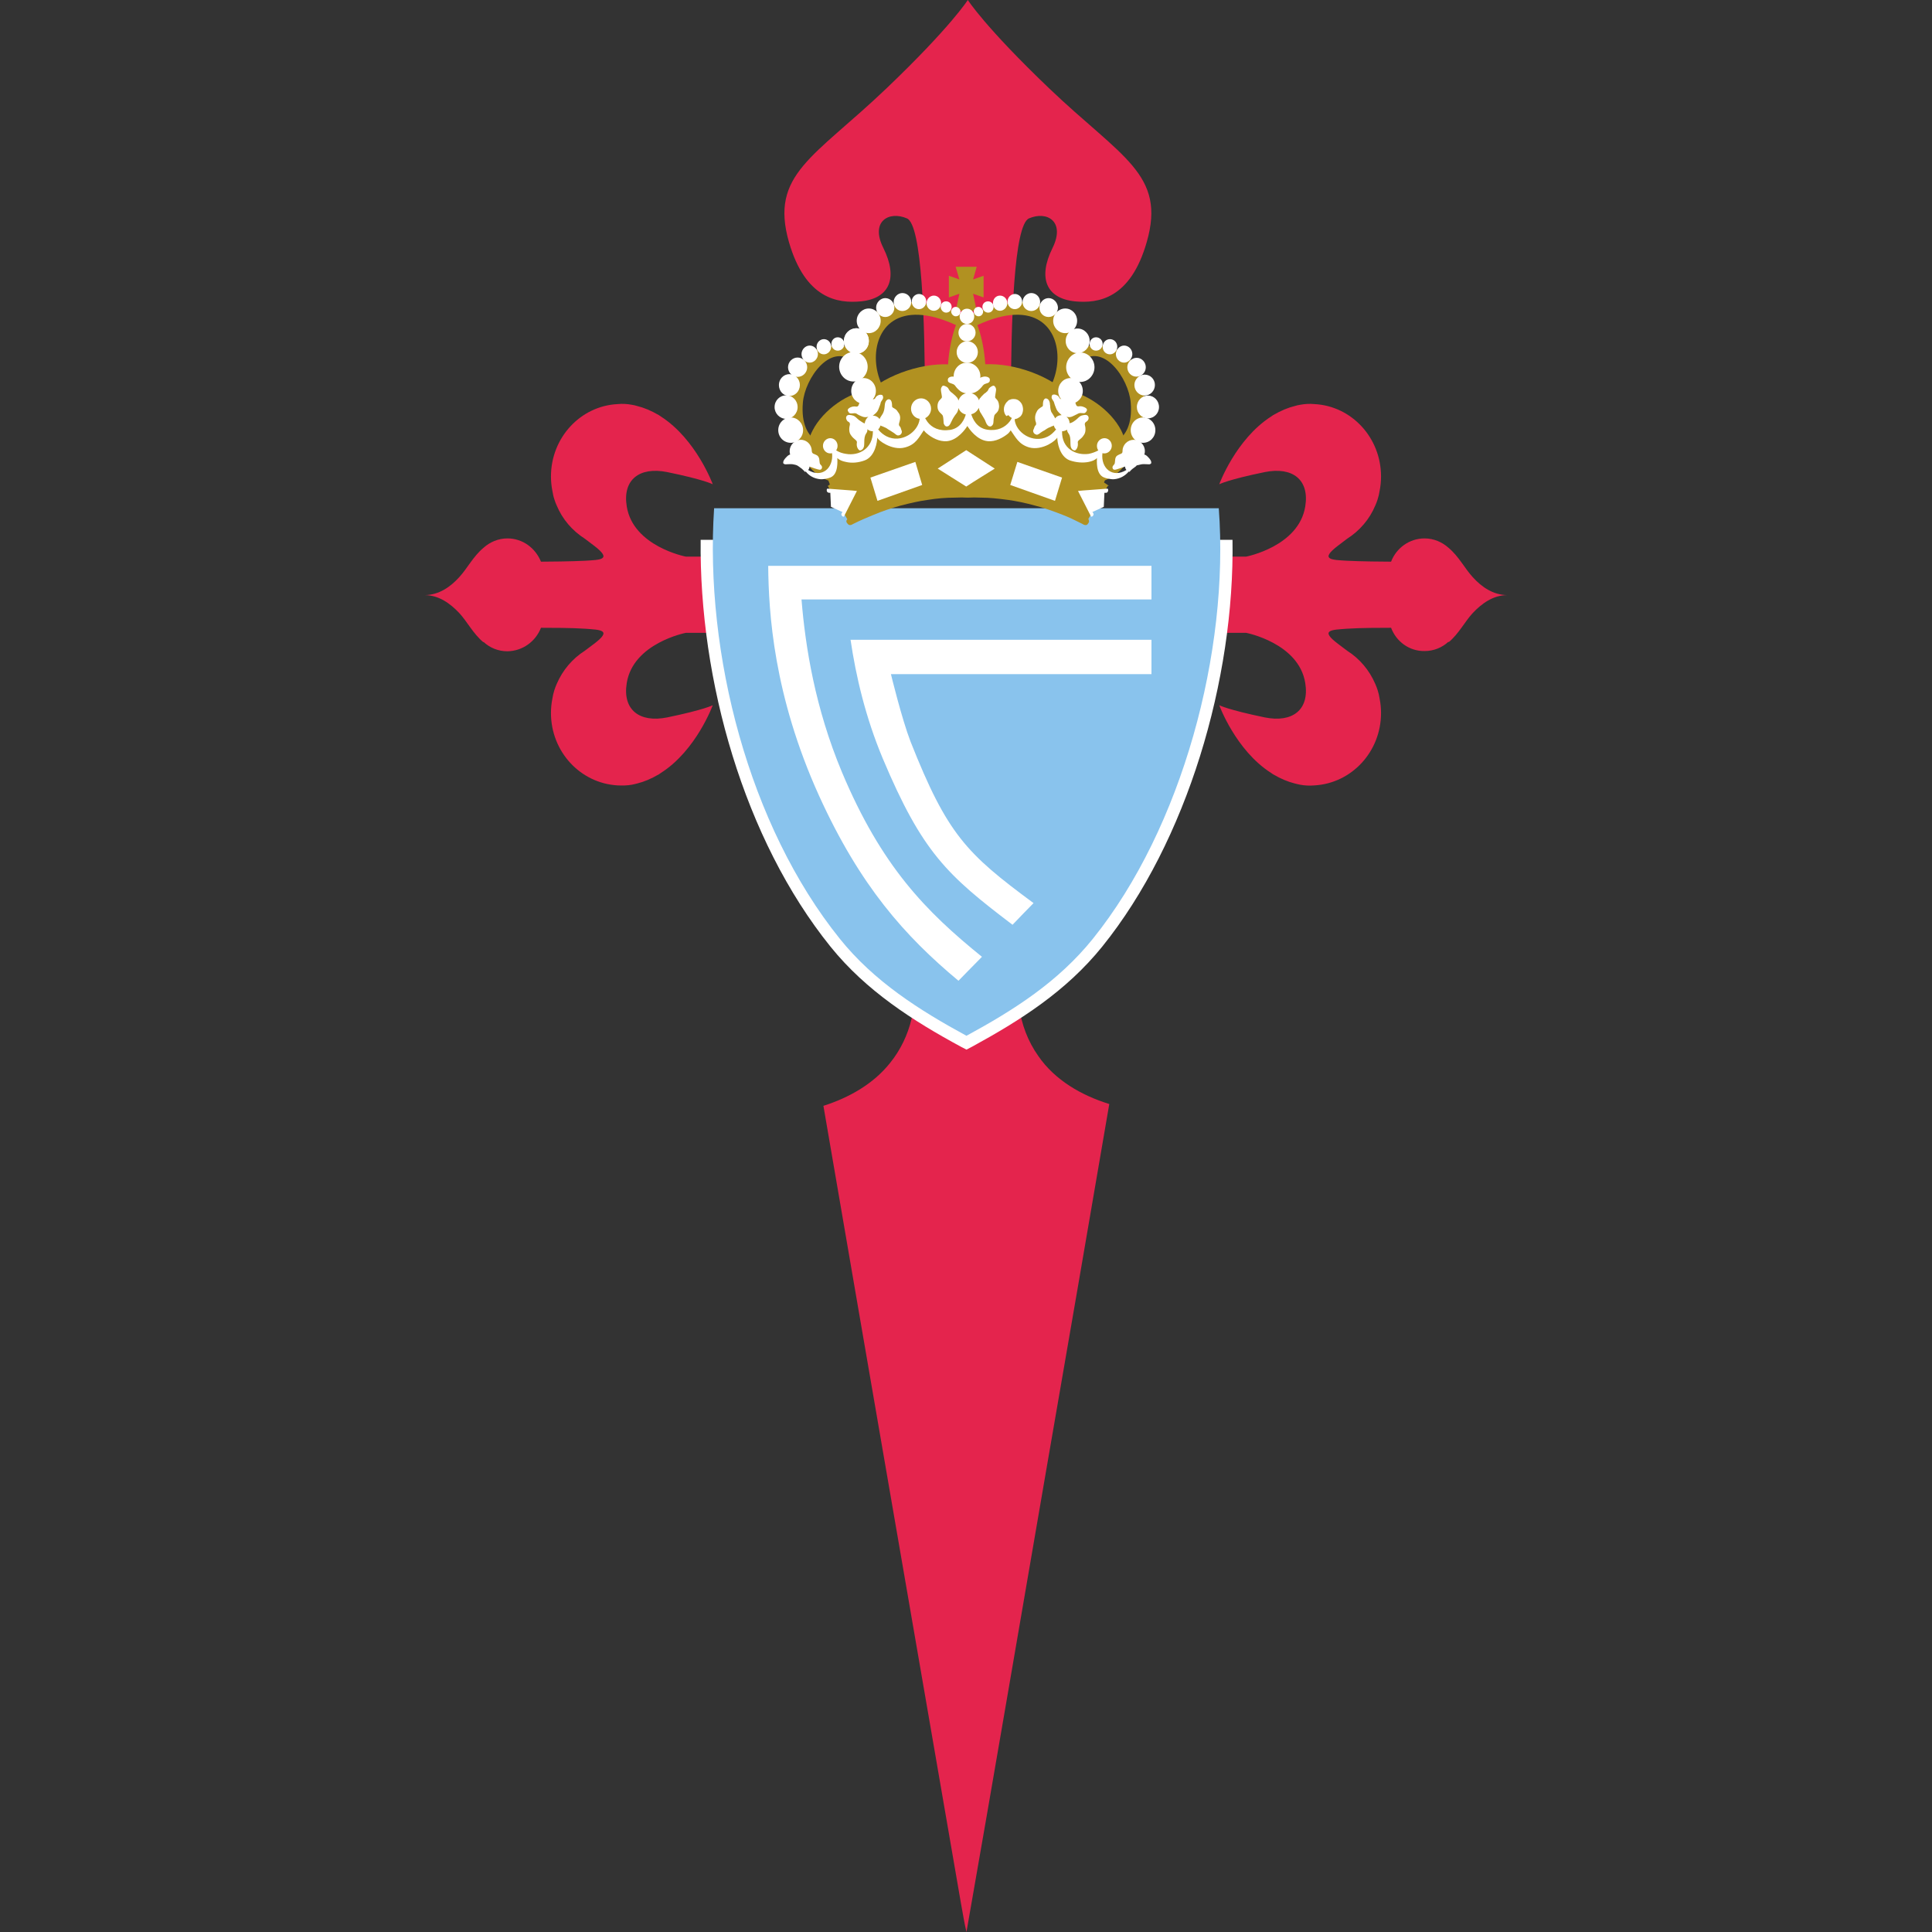 <svg width="50" height="50" viewBox="0 0 50 50" fill="none" xmlns="http://www.w3.org/2000/svg">
<rect x="0" y="0" width="50" height="50" fill="#333333" stroke="none"/>
<path d="M25.809 24.684C26.045 24.642 26.281 24.666 26.517 24.672C26.199 25.549 26.334 26.574 26.872 27.331C27.303 27.957 27.994 28.351 28.708 28.572C28.177 31.684 27.639 34.79 27.102 37.897C26.405 41.933 25.72 45.969 25.012 50C24.953 49.756 24.917 49.505 24.87 49.261C23.683 42.38 22.491 35.5 21.31 28.619C21.965 28.41 22.597 28.059 23.034 27.51C23.577 26.842 23.784 25.93 23.618 25.095C23.872 25 24.138 24.934 24.415 24.94C24.575 24.952 24.74 24.97 24.9 24.976C25.213 24.922 25.484 24.732 25.797 24.678L25.809 24.684Z" fill="#E4244D"/>
<path d="M25.053 10.357H23.937C23.937 8.323 23.86 5.813 23.471 5.652C23.004 5.45 22.514 5.73 22.863 6.421C23.241 7.185 23.034 7.721 22.284 7.799C21.676 7.858 20.843 7.733 20.418 6.266C19.916 4.508 21.067 4.078 22.945 2.284C24.605 0.698 25.047 0 25.047 0C25.047 0 25.49 0.698 27.149 2.284C29.027 4.078 30.184 4.508 29.677 6.266C29.257 7.733 28.425 7.858 27.817 7.799C27.067 7.721 26.86 7.185 27.238 6.421C27.58 5.73 27.096 5.45 26.63 5.652C26.24 5.819 26.163 8.329 26.163 10.357H25.047H25.053Z" fill="#E4244D"/>
<path d="M12.512 16.623C12.246 16.402 12.086 16.08 11.886 15.866C11.649 15.615 11.36 15.407 11 15.401C11.36 15.395 11.655 15.192 11.886 14.936C12.086 14.721 12.246 14.399 12.512 14.178C12.677 14.029 12.895 13.934 13.132 13.934C13.527 13.934 13.858 14.184 14 14.536C14.194 14.536 14.797 14.53 15.139 14.512C15.547 14.488 15.854 14.488 15.37 14.119L15.133 13.94C14.814 13.737 14.555 13.439 14.407 13.081C14.383 13.034 14.366 12.98 14.348 12.926C14.324 12.855 14.307 12.777 14.295 12.7C14.271 12.581 14.259 12.455 14.259 12.33C14.259 11.328 15.021 10.506 15.984 10.458C16.102 10.446 16.226 10.452 16.355 10.476C16.397 10.482 16.444 10.494 16.485 10.506C16.674 10.553 16.846 10.625 17.052 10.744L17.105 10.78C18.021 11.37 18.446 12.533 18.446 12.533C18.446 12.533 18.227 12.414 17.265 12.217C16.55 12.074 16.108 12.414 16.22 13.105C16.385 14.143 17.749 14.405 17.749 14.405H20.14V16.378H17.749C17.749 16.378 16.385 16.641 16.22 17.678C16.108 18.37 16.55 18.71 17.265 18.567C18.221 18.37 18.446 18.251 18.446 18.251C18.446 18.251 18.021 19.419 17.105 20.003L17.052 20.039C16.846 20.159 16.674 20.23 16.485 20.278C16.444 20.29 16.403 20.296 16.355 20.308C16.232 20.331 16.108 20.331 15.984 20.326C15.021 20.272 14.259 19.455 14.259 18.453C14.259 18.328 14.271 18.203 14.295 18.084C14.307 18.006 14.324 17.929 14.348 17.857C14.366 17.803 14.383 17.756 14.407 17.702C14.56 17.344 14.814 17.046 15.133 16.843L15.37 16.665C15.854 16.301 15.547 16.301 15.139 16.271C14.797 16.247 14.194 16.247 14 16.247C13.864 16.599 13.527 16.849 13.132 16.855C12.895 16.855 12.677 16.766 12.512 16.611V16.623Z" fill="#E4244D"/>
<path d="M37.489 16.623C37.754 16.402 37.914 16.08 38.114 15.866C38.351 15.615 38.64 15.407 39 15.401C38.64 15.395 38.345 15.192 38.114 14.936C37.914 14.721 37.754 14.399 37.489 14.178C37.323 14.029 37.105 13.934 36.868 13.934C36.473 13.934 36.136 14.184 36.001 14.536C35.806 14.536 35.203 14.53 34.861 14.512C34.453 14.488 34.146 14.488 34.631 14.119L34.867 13.94C35.186 13.737 35.445 13.439 35.593 13.081C35.617 13.034 35.634 12.98 35.652 12.926C35.676 12.855 35.693 12.777 35.705 12.7C35.729 12.581 35.741 12.455 35.741 12.33C35.741 11.328 34.979 10.506 34.017 10.458C33.898 10.446 33.774 10.452 33.645 10.476C33.603 10.482 33.556 10.494 33.515 10.506C33.326 10.553 33.154 10.625 32.948 10.744L32.895 10.78C31.979 11.37 31.554 12.533 31.554 12.533C31.554 12.533 31.773 12.414 32.735 12.217C33.45 12.074 33.892 12.414 33.78 13.105C33.615 14.143 32.251 14.405 32.251 14.405H29.86V16.378H32.251C32.251 16.378 33.615 16.641 33.78 17.678C33.892 18.37 33.45 18.71 32.735 18.567C31.779 18.37 31.554 18.251 31.554 18.251C31.554 18.251 31.979 19.419 32.895 20.003L32.948 20.039C33.154 20.159 33.326 20.23 33.515 20.278C33.556 20.29 33.597 20.296 33.645 20.308C33.769 20.331 33.892 20.337 34.017 20.326C34.979 20.272 35.741 19.455 35.741 18.453C35.741 18.328 35.729 18.203 35.705 18.084C35.693 18.006 35.676 17.929 35.652 17.857C35.634 17.803 35.617 17.756 35.593 17.702C35.44 17.344 35.186 17.046 34.867 16.843L34.631 16.665C34.146 16.301 34.453 16.301 34.861 16.271C35.203 16.247 35.806 16.247 36.001 16.247C36.136 16.605 36.473 16.855 36.868 16.849C37.105 16.849 37.323 16.76 37.489 16.605V16.623Z" fill="#E4244D"/>
<path d="M28.525 24.499C27.586 25.662 26.393 26.413 25.16 27.087L25.012 27.164L24.864 27.087C23.642 26.425 22.42 25.65 21.493 24.499C19.255 21.721 18.092 17.607 18.133 13.97H31.897C31.956 17.583 30.722 21.774 28.525 24.499Z" fill="white"/>
<path d="M31.542 13.153C31.82 16.861 30.592 21.428 28.283 24.296C27.385 25.411 26.24 26.139 25.012 26.806C23.795 26.145 22.62 25.399 21.735 24.296C19.384 21.375 18.233 16.915 18.481 13.153H31.542Z" fill="#89C3ED"/>
<path d="M20.743 15.514C20.843 16.748 21.097 18.328 21.788 19.98C22.815 22.424 23.961 23.587 25.413 24.762C25.159 25.024 24.917 25.262 24.805 25.382C23.423 24.231 22.26 22.931 21.197 20.594C20.016 17.988 19.892 15.848 19.881 14.644H29.8V15.514H20.737H20.743Z" fill="white"/>
<path d="M29.8 16.557H22.012C22.154 17.517 22.402 18.567 22.845 19.628C23.872 22.067 24.516 22.651 26.204 23.933C26.382 23.748 26.6 23.521 26.748 23.372C25.012 22.09 24.516 21.596 23.565 19.193C23.335 18.596 23.057 17.446 23.057 17.446H29.8V16.563V16.557Z" fill="white"/>
<path d="M28.602 12.085C26.701 11.316 26.447 11.143 25.018 11.143C23.305 11.143 23.146 11.322 21.434 12.085C21.274 11.984 21.044 11.793 20.914 11.614C20.902 11.477 20.938 11.316 21.032 11.137C21.304 10.607 21.965 10.142 22.508 10.1C23.116 9.605 24.12 9.325 24.852 9.462C24.912 9.474 24.971 9.486 25.024 9.504C25.077 9.486 25.13 9.474 25.195 9.462C25.927 9.319 26.925 9.599 27.539 10.1C28.082 10.142 28.744 10.607 29.015 11.137C29.104 11.316 29.145 11.477 29.133 11.614C29.003 11.793 28.773 11.99 28.614 12.085H28.602Z" fill="#B19121"/>
<path d="M25.018 8.192C26.848 7.346 27.746 8.043 27.929 8.997C30.178 8.437 29.972 11.901 28.596 12.431L28.401 12.849C27.256 12.628 26.453 12.503 25.012 12.503C23.973 12.503 22.437 12.569 21.534 12.688L21.439 12.437C20.058 11.919 19.845 8.437 22.101 9.003C22.29 8.049 23.181 7.357 25.012 8.198L25.018 8.192ZM21.587 11.555C22.485 11.597 22.431 10.953 22.325 10.428C22.254 10.064 22.071 9.927 22.071 9.355C21.493 8.866 20.831 9.79 20.778 10.422C20.684 11.555 21.528 11.543 21.587 11.549V11.555ZM24.74 8.413C21.717 7.018 22.331 11.585 24.468 10.5C24.593 10.434 24.587 10.297 24.569 10.172C24.474 9.635 24.551 8.92 24.74 8.413ZM25.295 8.413C25.484 8.92 25.561 9.635 25.466 10.172C25.443 10.303 25.437 10.44 25.567 10.5C27.704 11.579 28.318 7.018 25.295 8.413ZM28.454 11.549C28.513 11.549 29.358 11.555 29.263 10.422C29.21 9.784 28.549 8.86 27.97 9.355C27.97 9.921 27.787 10.064 27.716 10.428C27.61 10.947 27.557 11.597 28.454 11.549ZM25.024 8.186L25.018 8.192L25.024 8.186Z" fill="#B19121"/>
<path d="M28.673 12.569L28.165 13.433C28.177 13.445 28.183 13.463 28.183 13.481V13.499C28.183 13.517 28.171 13.534 28.153 13.558C28.141 13.576 28.123 13.588 28.106 13.588H28.088C28.064 13.588 28.035 13.576 28.011 13.558C27.834 13.469 27.663 13.385 27.492 13.32C27.244 13.224 27.013 13.141 26.795 13.087C26.541 13.016 26.305 12.968 26.092 12.938C25.826 12.902 25.602 12.879 25.401 12.879C25.266 12.873 25.148 12.873 25.047 12.879C24.947 12.873 24.834 12.873 24.699 12.879C24.498 12.879 24.256 12.896 24.002 12.938C23.784 12.968 23.547 13.022 23.299 13.087C23.081 13.147 22.845 13.224 22.603 13.326C22.431 13.397 22.26 13.469 22.083 13.558C22.053 13.576 22.03 13.588 22.006 13.588H21.994C21.971 13.588 21.953 13.576 21.941 13.558C21.894 13.517 21.894 13.469 21.929 13.439L21.422 12.575C23.358 11.197 26.765 11.197 28.702 12.575L28.673 12.569Z" fill="#B19121"/>
<path d="M24.734 6.91C24.734 6.904 24.734 6.904 24.734 6.904H25.277L25.183 7.232L25.455 7.137V7.697L25.183 7.602L25.277 8.043H24.734L24.829 7.602L24.557 7.697V7.137L24.829 7.232L24.734 6.91Z" fill="#B19121"/>
<path d="M26.045 10.768C26.004 10.726 25.98 10.661 25.98 10.595C25.98 10.523 26.004 10.47 26.045 10.416C26.063 10.398 26.081 10.38 26.104 10.357C26.122 10.351 26.145 10.339 26.169 10.333C26.187 10.327 26.204 10.327 26.228 10.327C26.252 10.327 26.269 10.327 26.293 10.333C26.311 10.339 26.334 10.345 26.352 10.357C26.376 10.374 26.399 10.392 26.417 10.416C26.453 10.458 26.47 10.511 26.476 10.577V10.595V10.613C26.47 10.678 26.453 10.726 26.417 10.768C26.399 10.786 26.376 10.804 26.352 10.816C26.334 10.828 26.311 10.839 26.293 10.839C26.281 10.845 26.269 10.851 26.258 10.851C26.287 11.197 26.73 11.489 27.114 11.299C27.191 11.263 27.261 11.197 27.332 11.114C27.303 11.09 27.285 11.054 27.273 11.012L27.25 11.024C27.238 11.03 27.226 11.03 27.214 11.036L27.179 11.054C27.155 11.06 27.131 11.072 27.102 11.09C27.096 11.09 27.09 11.096 27.084 11.102C27.061 11.114 27.049 11.126 27.031 11.137C27.013 11.149 26.99 11.155 26.96 11.179C26.948 11.185 26.943 11.191 26.931 11.197C26.919 11.203 26.907 11.221 26.884 11.233C26.872 11.239 26.854 11.245 26.842 11.251C26.825 11.251 26.819 11.251 26.813 11.245C26.759 11.233 26.718 11.167 26.748 11.114C26.771 11.072 26.765 11.048 26.795 11.012C26.807 11.006 26.813 10.994 26.813 10.982C26.819 10.971 26.813 10.965 26.813 10.953C26.813 10.929 26.801 10.911 26.795 10.887C26.777 10.792 26.795 10.738 26.813 10.69C26.825 10.666 26.836 10.649 26.842 10.631C26.86 10.607 26.872 10.595 26.884 10.583C26.913 10.559 26.937 10.547 26.96 10.529C26.978 10.523 26.99 10.511 26.99 10.494C26.99 10.38 27.008 10.351 27.031 10.327C27.037 10.321 27.043 10.321 27.049 10.315C27.055 10.309 27.078 10.309 27.102 10.321C27.131 10.333 27.167 10.374 27.173 10.458C27.173 10.47 27.173 10.488 27.179 10.499C27.179 10.565 27.191 10.613 27.208 10.661C27.22 10.678 27.232 10.696 27.25 10.726C27.267 10.756 27.291 10.792 27.309 10.828C27.344 10.774 27.403 10.744 27.474 10.744L27.45 10.72C27.38 10.661 27.35 10.619 27.326 10.553C27.303 10.488 27.291 10.47 27.273 10.398C27.267 10.386 27.232 10.339 27.22 10.309C27.208 10.279 27.22 10.231 27.238 10.219C27.267 10.207 27.303 10.201 27.368 10.237C27.403 10.261 27.391 10.261 27.427 10.309C27.456 10.345 27.486 10.315 27.515 10.303C27.545 10.291 27.58 10.285 27.628 10.285C27.675 10.279 27.686 10.291 27.686 10.291C27.686 10.291 27.752 10.303 27.793 10.339C27.822 10.374 27.822 10.404 27.834 10.434C27.846 10.464 27.852 10.517 27.905 10.517C27.952 10.511 27.952 10.511 28 10.517C28.064 10.535 28.118 10.559 28.129 10.595C28.141 10.613 28.112 10.666 28.082 10.684C28.058 10.696 28.058 10.696 27.982 10.69C27.911 10.684 27.893 10.714 27.834 10.738C27.781 10.762 27.716 10.81 27.628 10.792L27.598 10.786C27.651 10.822 27.681 10.887 27.681 10.953C27.746 10.941 27.775 10.917 27.834 10.875C27.887 10.839 27.923 10.78 27.988 10.756C28.005 10.75 28.058 10.738 28.094 10.738C28.165 10.738 28.194 10.81 28.159 10.869C28.135 10.905 28.135 10.893 28.094 10.929C28.058 10.965 28.082 11.018 28.088 11.048C28.106 11.191 28.064 11.239 28.035 11.281C27.976 11.37 27.887 11.394 27.893 11.448C27.911 11.573 27.852 11.644 27.822 11.656C27.805 11.662 27.704 11.65 27.704 11.495C27.704 11.424 27.704 11.328 27.681 11.269C27.657 11.203 27.622 11.203 27.616 11.12C27.58 11.143 27.533 11.161 27.486 11.161C27.474 11.608 27.84 11.793 28.177 11.746C28.265 11.728 28.348 11.698 28.425 11.656C28.401 11.626 28.389 11.585 28.389 11.537C28.389 11.43 28.478 11.34 28.584 11.34C28.69 11.34 28.773 11.43 28.773 11.537C28.773 11.644 28.684 11.734 28.584 11.734C28.566 11.734 28.549 11.734 28.531 11.728C28.484 12.115 28.791 12.384 29.151 12.163C29.133 12.139 29.116 12.109 29.116 12.074C29.062 12.091 28.891 12.157 28.85 12.157C28.802 12.157 28.791 12.121 28.791 12.091C28.791 12.068 28.814 12.044 28.838 12.014C28.862 11.99 28.85 11.901 28.873 11.841C28.897 11.793 28.909 11.793 28.962 11.764C29.009 11.74 29.009 11.752 29.033 11.728C29.05 11.716 29.068 11.68 29.068 11.65C29.068 11.626 29.092 11.614 29.092 11.614C29.092 11.614 29.127 11.603 29.151 11.626C29.174 11.65 29.174 11.692 29.174 11.716C29.174 11.758 29.18 11.865 29.186 11.925C29.21 11.913 29.234 11.907 29.263 11.907H29.281C29.287 11.859 29.299 11.758 29.299 11.704C29.299 11.626 29.287 11.638 29.31 11.614C29.334 11.591 29.369 11.603 29.399 11.626C29.422 11.65 29.488 11.764 29.535 11.764C29.606 11.764 29.594 11.752 29.647 11.775C29.694 11.799 29.794 11.907 29.794 11.96C29.794 12.008 29.794 11.984 29.771 12.008C29.747 12.032 29.623 11.996 29.523 12.02C29.482 12.032 29.446 12.038 29.417 12.044C29.417 12.056 29.369 12.091 29.31 12.133C29.251 12.181 29.234 12.211 29.234 12.211C29.228 12.211 29.222 12.205 29.21 12.205C29.127 12.306 28.991 12.39 28.832 12.402H28.779C28.714 12.396 28.637 12.384 28.566 12.354C28.354 12.264 28.389 11.913 28.389 11.853C28.342 11.907 28.259 11.937 28.177 11.954C28.029 11.984 27.852 11.972 27.681 11.913C27.409 11.805 27.362 11.424 27.362 11.322C27.35 11.358 27.256 11.442 27.131 11.507C26.99 11.579 26.801 11.626 26.636 11.579C26.364 11.501 26.281 11.31 26.157 11.137C26.14 11.161 26.116 11.197 26.081 11.227C25.962 11.322 25.767 11.436 25.567 11.418C25.283 11.394 25.083 11.102 25.035 11.024C24.988 11.102 24.787 11.388 24.51 11.418C24.303 11.436 24.108 11.322 23.99 11.221C23.955 11.197 23.931 11.161 23.907 11.137C23.784 11.316 23.701 11.507 23.423 11.579C23.258 11.626 23.075 11.579 22.933 11.507C22.803 11.442 22.715 11.364 22.703 11.322C22.703 11.424 22.656 11.805 22.384 11.913C22.213 11.978 22.036 11.99 21.888 11.954C21.8 11.937 21.723 11.907 21.67 11.853C21.67 11.913 21.705 12.264 21.498 12.354C21.428 12.384 21.351 12.396 21.286 12.402H21.233C21.073 12.39 20.938 12.312 20.855 12.205C20.849 12.205 20.843 12.211 20.831 12.211C20.831 12.211 20.814 12.187 20.754 12.133C20.701 12.091 20.648 12.056 20.648 12.056C20.619 12.038 20.583 12.026 20.542 12.02C20.442 11.996 20.323 12.032 20.294 12.008C20.27 11.984 20.27 12.008 20.27 11.96C20.27 11.907 20.371 11.799 20.418 11.775C20.465 11.752 20.453 11.764 20.53 11.764C20.577 11.764 20.642 11.65 20.666 11.626C20.689 11.603 20.725 11.591 20.754 11.614C20.778 11.638 20.766 11.626 20.766 11.704C20.766 11.758 20.778 11.859 20.784 11.907H20.802C20.831 11.907 20.855 11.913 20.878 11.925C20.884 11.865 20.89 11.758 20.89 11.716C20.89 11.692 20.89 11.65 20.914 11.626C20.938 11.603 20.973 11.614 20.973 11.614C20.973 11.614 20.997 11.626 20.997 11.65C20.997 11.674 21.014 11.716 21.032 11.728C21.056 11.752 21.056 11.74 21.103 11.764C21.15 11.787 21.162 11.787 21.191 11.841C21.215 11.901 21.203 11.984 21.227 12.014C21.25 12.038 21.274 12.062 21.274 12.091C21.274 12.115 21.262 12.157 21.215 12.157C21.174 12.157 21.008 12.097 20.949 12.074C20.949 12.109 20.938 12.139 20.914 12.163C21.268 12.384 21.575 12.115 21.534 11.728C21.516 11.734 21.498 11.734 21.487 11.734C21.38 11.734 21.298 11.644 21.298 11.537C21.298 11.43 21.386 11.34 21.487 11.34C21.593 11.34 21.676 11.43 21.676 11.537C21.676 11.579 21.664 11.62 21.64 11.656C21.717 11.704 21.805 11.734 21.894 11.746C22.231 11.805 22.591 11.608 22.591 11.161C22.532 11.161 22.485 11.143 22.449 11.108C22.449 11.203 22.414 11.203 22.39 11.269C22.366 11.334 22.366 11.43 22.366 11.495C22.366 11.644 22.266 11.662 22.248 11.656C22.219 11.644 22.154 11.573 22.177 11.448C22.183 11.394 22.101 11.37 22.036 11.281C22.006 11.239 21.965 11.191 21.983 11.048C21.988 11.018 22.012 10.965 21.977 10.929C21.935 10.899 21.935 10.911 21.912 10.869C21.876 10.804 21.906 10.738 21.977 10.738C22.006 10.738 22.065 10.75 22.077 10.756C22.148 10.78 22.183 10.839 22.236 10.875C22.296 10.911 22.325 10.941 22.378 10.959C22.39 10.881 22.425 10.822 22.473 10.786L22.443 10.792C22.349 10.81 22.29 10.768 22.231 10.744C22.177 10.72 22.166 10.684 22.089 10.696C22.018 10.702 22.018 10.702 21.983 10.69C21.959 10.672 21.93 10.619 21.941 10.601C21.953 10.571 21.994 10.541 22.065 10.523C22.113 10.517 22.113 10.517 22.166 10.523C22.219 10.523 22.225 10.47 22.236 10.44C22.248 10.41 22.248 10.38 22.278 10.345C22.313 10.309 22.384 10.297 22.384 10.297C22.384 10.297 22.396 10.285 22.443 10.291C22.485 10.291 22.52 10.297 22.549 10.309C22.579 10.321 22.603 10.351 22.644 10.315C22.674 10.273 22.662 10.273 22.703 10.243C22.756 10.207 22.803 10.213 22.833 10.225C22.851 10.237 22.862 10.285 22.851 10.315C22.839 10.345 22.803 10.392 22.797 10.404C22.78 10.482 22.768 10.499 22.744 10.565C22.721 10.631 22.697 10.672 22.62 10.732L22.585 10.756C22.662 10.756 22.727 10.792 22.762 10.845C22.792 10.78 22.839 10.726 22.857 10.684C22.886 10.619 22.892 10.559 22.898 10.482C22.91 10.333 23.004 10.321 23.028 10.339C23.051 10.351 23.087 10.374 23.087 10.517C23.087 10.565 23.181 10.559 23.234 10.655C23.264 10.696 23.323 10.762 23.282 10.905C23.276 10.935 23.246 10.994 23.282 11.03C23.317 11.066 23.311 11.09 23.329 11.132C23.364 11.197 23.311 11.275 23.234 11.269C23.199 11.263 23.164 11.227 23.14 11.209C23.051 11.149 23.034 11.143 22.98 11.108C22.927 11.066 22.904 11.066 22.845 11.036C22.821 11.03 22.797 11.018 22.786 11.012C22.774 11.054 22.756 11.084 22.727 11.114C22.792 11.197 22.874 11.257 22.945 11.293C23.323 11.483 23.766 11.185 23.801 10.839C23.671 10.822 23.577 10.708 23.577 10.577C23.577 10.434 23.689 10.309 23.837 10.309C23.978 10.309 24.096 10.428 24.096 10.577C24.096 10.684 24.032 10.78 23.943 10.822C23.961 10.857 23.984 10.887 24.002 10.917C24.114 11.066 24.303 11.167 24.587 11.126C24.87 11.084 24.97 10.822 24.994 10.726C24.905 10.708 24.835 10.643 24.805 10.559C24.799 10.601 24.787 10.661 24.746 10.708C24.711 10.75 24.657 10.833 24.634 10.887C24.61 10.935 24.587 10.989 24.563 11.012C24.539 11.036 24.516 11.036 24.492 11.036C24.468 11.036 24.421 10.989 24.421 10.935C24.421 10.887 24.409 10.774 24.398 10.756C24.374 10.702 24.262 10.666 24.262 10.517C24.262 10.368 24.35 10.339 24.374 10.291C24.386 10.267 24.35 10.136 24.35 10.082C24.35 10.034 24.386 9.981 24.409 9.981C24.457 9.981 24.533 10.023 24.545 10.058C24.569 10.106 24.598 10.142 24.646 10.172C24.716 10.231 24.734 10.249 24.77 10.291C24.787 10.315 24.799 10.339 24.805 10.368C24.835 10.273 24.905 10.201 25 10.178L24.965 10.172C24.864 10.148 24.817 10.094 24.77 10.046C24.722 9.999 24.722 9.957 24.646 9.933C24.575 9.909 24.575 9.909 24.545 9.885C24.522 9.862 24.527 9.802 24.545 9.784C24.569 9.76 24.616 9.736 24.693 9.748C24.74 9.76 24.74 9.76 24.793 9.784C24.84 9.808 24.852 9.796 24.882 9.772C24.905 9.748 24.935 9.683 24.982 9.659C25.029 9.635 25.071 9.635 25.071 9.635C25.071 9.635 25.106 9.635 25.159 9.659C25.207 9.683 25.236 9.748 25.26 9.772C25.289 9.796 25.301 9.808 25.354 9.784C25.401 9.76 25.401 9.76 25.455 9.748C25.525 9.736 25.579 9.76 25.602 9.784C25.62 9.802 25.626 9.862 25.602 9.885C25.579 9.909 25.579 9.909 25.502 9.933C25.431 9.957 25.431 9.999 25.378 10.046C25.331 10.094 25.277 10.148 25.177 10.172L25.142 10.178C25.236 10.201 25.307 10.273 25.337 10.362C25.342 10.333 25.354 10.309 25.378 10.291C25.384 10.279 25.39 10.273 25.395 10.267C25.413 10.249 25.431 10.231 25.46 10.201C25.472 10.19 25.478 10.184 25.496 10.172C25.508 10.166 25.52 10.16 25.525 10.148C25.555 10.13 25.573 10.1 25.59 10.058C25.608 10.034 25.632 10.017 25.661 9.999C25.679 9.987 25.703 9.981 25.72 9.981C25.75 9.993 25.779 10.04 25.779 10.082C25.779 10.13 25.744 10.267 25.756 10.291C25.762 10.303 25.779 10.321 25.791 10.333C25.821 10.362 25.85 10.41 25.856 10.499V10.535C25.85 10.613 25.821 10.655 25.791 10.684C25.767 10.708 25.744 10.726 25.732 10.756C25.72 10.804 25.709 10.887 25.709 10.935C25.709 10.971 25.685 11.012 25.661 11.024C25.655 11.03 25.643 11.036 25.638 11.036C25.614 11.036 25.602 11.036 25.596 11.03C25.584 11.03 25.573 11.024 25.567 11.012C25.555 11 25.537 10.982 25.525 10.953C25.514 10.935 25.508 10.911 25.496 10.881C25.484 10.863 25.472 10.839 25.46 10.816C25.437 10.78 25.413 10.738 25.395 10.708C25.354 10.655 25.337 10.595 25.331 10.553C25.295 10.637 25.224 10.702 25.136 10.72C25.165 10.816 25.266 11.078 25.549 11.12C25.821 11.161 26.01 11.06 26.128 10.911C26.151 10.881 26.169 10.851 26.187 10.816C26.175 10.81 26.169 10.81 26.163 10.804C26.14 10.792 26.122 10.774 26.098 10.744L26.045 10.768Z" fill="white"/>
<path d="M22.03 10.118C22.03 9.933 22.172 9.784 22.349 9.784C22.526 9.784 22.668 9.933 22.668 10.118C22.668 10.297 22.526 10.446 22.349 10.446C22.172 10.446 22.03 10.297 22.03 10.118Z" fill="white"/>
<path d="M22.172 8.3C22.172 8.127 22.313 7.984 22.485 7.984C22.656 7.984 22.792 8.127 22.792 8.3C22.792 8.479 22.656 8.622 22.485 8.622C22.313 8.622 22.172 8.479 22.172 8.3Z" fill="white"/>
<path d="M22.674 7.96C22.674 7.829 22.786 7.715 22.91 7.715C23.046 7.715 23.146 7.829 23.146 7.96C23.146 8.097 23.04 8.204 22.91 8.204C22.78 8.204 22.674 8.097 22.674 7.96Z" fill="white"/>
<path d="M23.128 7.817C23.128 7.691 23.235 7.584 23.353 7.584C23.483 7.584 23.583 7.691 23.583 7.817C23.583 7.948 23.477 8.049 23.353 8.049C23.229 8.049 23.128 7.948 23.128 7.817Z" fill="white"/>
<path d="M23.595 7.805C23.595 7.697 23.683 7.608 23.783 7.608C23.89 7.608 23.972 7.697 23.972 7.805C23.972 7.912 23.884 8.001 23.783 8.001C23.677 8.001 23.595 7.912 23.595 7.805Z" fill="white"/>
<path d="M23.979 7.846C23.979 7.739 24.067 7.65 24.168 7.65C24.274 7.65 24.356 7.739 24.356 7.846C24.356 7.954 24.268 8.043 24.168 8.043C24.061 8.043 23.979 7.954 23.979 7.846Z" fill="white"/>
<path d="M24.345 7.942C24.345 7.858 24.404 7.799 24.486 7.799C24.569 7.799 24.628 7.864 24.628 7.942C24.628 8.025 24.569 8.091 24.486 8.091C24.409 8.091 24.345 8.019 24.345 7.942Z" fill="white"/>
<path d="M24.616 8.061C24.616 7.996 24.669 7.942 24.734 7.942C24.799 7.942 24.858 8.002 24.858 8.061C24.858 8.133 24.805 8.186 24.734 8.186C24.675 8.186 24.616 8.127 24.616 8.061Z" fill="white"/>
<path d="M24.835 8.186C24.835 8.079 24.923 7.989 25.024 7.989C25.136 7.989 25.213 8.079 25.213 8.186C25.213 8.3 25.136 8.383 25.024 8.383C24.917 8.383 24.835 8.3 24.835 8.186Z" fill="white"/>
<path d="M24.805 8.61C24.805 8.484 24.906 8.383 25.024 8.383C25.148 8.383 25.248 8.484 25.248 8.61C25.248 8.735 25.142 8.836 25.024 8.836C24.9 8.836 24.805 8.735 24.805 8.61Z" fill="white"/>
<path d="M24.758 9.111C24.758 8.961 24.882 8.83 25.029 8.83C25.183 8.83 25.307 8.956 25.307 9.111C25.307 9.272 25.183 9.391 25.029 9.391C24.882 9.391 24.758 9.272 24.758 9.111Z" fill="white"/>
<path d="M24.681 9.737C24.681 9.54 24.835 9.385 25.024 9.385C25.213 9.385 25.372 9.54 25.372 9.737C25.372 9.933 25.213 10.088 25.024 10.088C24.835 10.088 24.681 9.927 24.681 9.737Z" fill="white"/>
<path d="M20.436 11.674C20.436 11.519 20.566 11.382 20.725 11.382C20.884 11.382 21.009 11.513 21.009 11.674C21.009 11.841 20.884 11.972 20.725 11.972C20.566 11.972 20.436 11.841 20.436 11.674Z" fill="white"/>
<path d="M20.141 11.132C20.141 10.947 20.288 10.804 20.465 10.804C20.637 10.804 20.784 10.947 20.784 11.132C20.784 11.316 20.637 11.46 20.465 11.46C20.288 11.46 20.141 11.316 20.141 11.132Z" fill="white"/>
<path d="M20.046 10.536C20.046 10.363 20.182 10.231 20.347 10.231C20.506 10.231 20.642 10.363 20.642 10.536C20.642 10.703 20.506 10.84 20.347 10.84C20.182 10.84 20.046 10.703 20.046 10.536Z" fill="white"/>
<path d="M20.158 9.963C20.158 9.814 20.276 9.683 20.43 9.683C20.577 9.683 20.701 9.808 20.701 9.963C20.701 10.124 20.577 10.249 20.43 10.249C20.276 10.249 20.158 10.124 20.158 9.963Z" fill="white"/>
<path d="M20.394 9.504C20.394 9.367 20.506 9.253 20.642 9.253C20.778 9.253 20.89 9.367 20.89 9.504C20.89 9.641 20.778 9.754 20.642 9.754C20.506 9.754 20.394 9.641 20.394 9.504Z" fill="white"/>
<path d="M20.743 9.164C20.743 9.045 20.843 8.943 20.955 8.943C21.073 8.943 21.168 9.045 21.168 9.164C21.168 9.283 21.067 9.385 20.955 9.385C20.837 9.385 20.743 9.283 20.743 9.164Z" fill="white"/>
<path d="M21.133 8.973C21.133 8.866 21.221 8.777 21.322 8.777C21.428 8.777 21.511 8.866 21.511 8.973C21.511 9.081 21.422 9.17 21.322 9.17C21.215 9.17 21.133 9.081 21.133 8.973Z" fill="white"/>
<path d="M21.516 8.902C21.516 8.806 21.587 8.729 21.682 8.729C21.776 8.729 21.853 8.806 21.853 8.902C21.853 8.997 21.776 9.075 21.682 9.075C21.587 9.075 21.516 8.997 21.516 8.902Z" fill="white"/>
<path d="M27.386 10.118C27.386 9.933 27.527 9.784 27.704 9.784C27.881 9.784 28.023 9.933 28.023 10.118C28.023 10.297 27.881 10.446 27.704 10.446C27.527 10.446 27.386 10.297 27.386 10.118Z" fill="white"/>
<path d="M27.256 8.3C27.256 8.127 27.397 7.984 27.569 7.984C27.74 7.984 27.876 8.127 27.876 8.3C27.876 8.479 27.74 8.622 27.569 8.622C27.397 8.622 27.256 8.479 27.256 8.3Z" fill="white"/>
<path d="M26.901 7.96C26.901 7.829 27.008 7.715 27.138 7.715C27.267 7.715 27.374 7.829 27.38 7.96C27.38 8.097 27.267 8.204 27.138 8.204C27.002 8.204 26.901 8.097 26.901 7.96Z" fill="white"/>
<path d="M26.464 7.817C26.464 7.691 26.571 7.584 26.689 7.584C26.819 7.584 26.919 7.691 26.919 7.817C26.919 7.948 26.813 8.049 26.689 8.049C26.565 8.049 26.464 7.948 26.464 7.817Z" fill="white"/>
<path d="M26.075 7.805C26.075 7.697 26.163 7.608 26.264 7.608C26.37 7.608 26.453 7.697 26.453 7.805C26.453 7.912 26.364 8.001 26.264 8.001C26.157 8.001 26.075 7.912 26.075 7.805Z" fill="white"/>
<path d="M25.697 7.846C25.697 7.739 25.773 7.65 25.88 7.65C25.986 7.65 26.069 7.739 26.069 7.846C26.069 7.954 25.98 8.043 25.88 8.043C25.773 8.043 25.697 7.954 25.697 7.846Z" fill="white"/>
<path d="M25.425 7.942C25.425 7.858 25.49 7.799 25.573 7.799C25.649 7.799 25.714 7.864 25.714 7.942C25.714 8.025 25.655 8.091 25.573 8.091C25.49 8.091 25.425 8.019 25.425 7.942Z" fill="white"/>
<path d="M25.201 8.061C25.201 7.996 25.254 7.942 25.325 7.942C25.384 7.942 25.443 8.002 25.443 8.061C25.443 8.133 25.39 8.186 25.325 8.186C25.26 8.186 25.201 8.127 25.201 8.061Z" fill="white"/>
<path d="M29.263 11.132C29.263 10.947 29.405 10.804 29.582 10.804C29.759 10.804 29.901 10.947 29.901 11.132C29.901 11.316 29.759 11.46 29.582 11.46C29.405 11.46 29.263 11.316 29.263 11.132Z" fill="white"/>
<path d="M29.422 10.535C29.422 10.368 29.552 10.237 29.706 10.237C29.865 10.237 29.995 10.368 29.995 10.535C29.995 10.696 29.865 10.828 29.706 10.828C29.552 10.828 29.422 10.696 29.422 10.535Z" fill="white"/>
<path d="M29.358 9.963C29.358 9.82 29.482 9.695 29.623 9.695C29.771 9.695 29.889 9.814 29.889 9.963C29.889 10.112 29.771 10.237 29.623 10.237C29.482 10.237 29.358 10.118 29.358 9.963Z" fill="white"/>
<path d="M29.175 9.504C29.175 9.373 29.287 9.26 29.417 9.26C29.547 9.26 29.653 9.373 29.653 9.504C29.653 9.641 29.541 9.748 29.411 9.748C29.281 9.748 29.175 9.641 29.175 9.504Z" fill="white"/>
<path d="M28.879 9.164C28.879 9.045 28.98 8.943 29.092 8.943C29.21 8.943 29.305 9.045 29.305 9.164C29.305 9.283 29.204 9.385 29.092 9.385C28.974 9.385 28.879 9.283 28.879 9.164Z" fill="white"/>
<path d="M28.537 8.973C28.537 8.866 28.619 8.777 28.726 8.777C28.832 8.777 28.915 8.866 28.915 8.973C28.915 9.081 28.826 9.17 28.726 9.17C28.614 9.17 28.537 9.081 28.537 8.973Z" fill="white"/>
<path d="M28.2 8.902C28.2 8.806 28.271 8.729 28.366 8.729C28.46 8.729 28.537 8.806 28.537 8.902C28.537 8.997 28.46 9.075 28.366 9.075C28.271 9.075 28.2 8.997 28.2 8.902Z" fill="white"/>
<path d="M21.841 8.824C21.841 8.639 21.989 8.496 22.166 8.496C22.343 8.496 22.485 8.639 22.485 8.824C22.485 9.009 22.343 9.152 22.166 9.152C21.989 9.152 21.841 9.009 21.841 8.824Z" fill="white"/>
<path d="M21.841 8.824C21.841 8.639 21.989 8.496 22.166 8.496C22.343 8.496 22.485 8.639 22.485 8.824C22.485 9.009 22.343 9.152 22.166 9.152C21.989 9.152 21.841 9.009 21.841 8.824Z" fill="white"/>
<path d="M21.717 9.492C21.717 9.283 21.882 9.11 22.089 9.11C22.29 9.11 22.455 9.283 22.455 9.492C22.455 9.701 22.29 9.874 22.089 9.874C21.882 9.874 21.717 9.701 21.717 9.492Z" fill="white"/>
<path d="M27.58 8.824C27.58 8.645 27.716 8.502 27.887 8.502C28.059 8.502 28.2 8.645 28.2 8.824C28.2 9.003 28.059 9.14 27.887 9.14C27.716 9.14 27.58 9.003 27.58 8.824Z" fill="white"/>
<path d="M27.592 9.504C27.592 9.295 27.758 9.122 27.958 9.122C28.159 9.122 28.325 9.295 28.325 9.504C28.325 9.713 28.159 9.885 27.958 9.885C27.758 9.885 27.592 9.713 27.592 9.504Z" fill="white"/>
<path d="M25.006 12.592L24.268 12.127L25.006 11.65L25.744 12.127C25.502 12.282 25.248 12.431 25.006 12.592Z" fill="white"/>
<path d="M25.006 11.776C25.189 11.889 25.36 12.02 25.543 12.116L25.006 12.461L24.474 12.116L25.006 11.776Z" fill="white"/>
<path d="M26.145 12.551L27.303 12.962L27.486 12.36L26.329 11.954L26.145 12.551Z" fill="white"/>
<path d="M26.264 12.479L27.256 12.831L27.374 12.438L26.382 12.086L26.264 12.479Z" fill="white"/>
<path d="M28.236 13.266L27.964 12.759L28.584 12.717L28.566 13.117L28.236 13.266Z" fill="white"/>
<path d="M28.631 12.753L27.982 12.765L28.295 13.284C28.324 13.332 28.253 13.391 28.236 13.367L27.899 12.706C27.905 12.706 27.976 12.694 28.661 12.646C28.69 12.646 28.69 12.747 28.631 12.753Z" fill="white"/>
<path d="M23.866 12.551L22.709 12.962L22.526 12.36L23.689 11.954L23.866 12.551Z" fill="white"/>
<path d="M23.754 12.479L22.762 12.831L22.644 12.438L23.636 12.086L23.754 12.479Z" fill="white"/>
<path d="M21.835 13.266L22.107 12.759L21.487 12.717L21.505 13.117L21.835 13.266Z" fill="white"/>
<path d="M21.445 12.753L22.095 12.765L21.782 13.284C21.752 13.332 21.823 13.391 21.841 13.367L22.177 12.706C22.172 12.706 22.101 12.694 21.416 12.646C21.386 12.646 21.386 12.747 21.439 12.747L21.445 12.753Z" fill="white"/>
<path d="M29.05 11.674C29.05 11.513 29.18 11.382 29.34 11.382C29.499 11.382 29.629 11.513 29.629 11.674C29.629 11.841 29.499 11.972 29.34 11.972C29.18 11.972 29.05 11.841 29.05 11.674Z" fill="white"/>
</svg>
